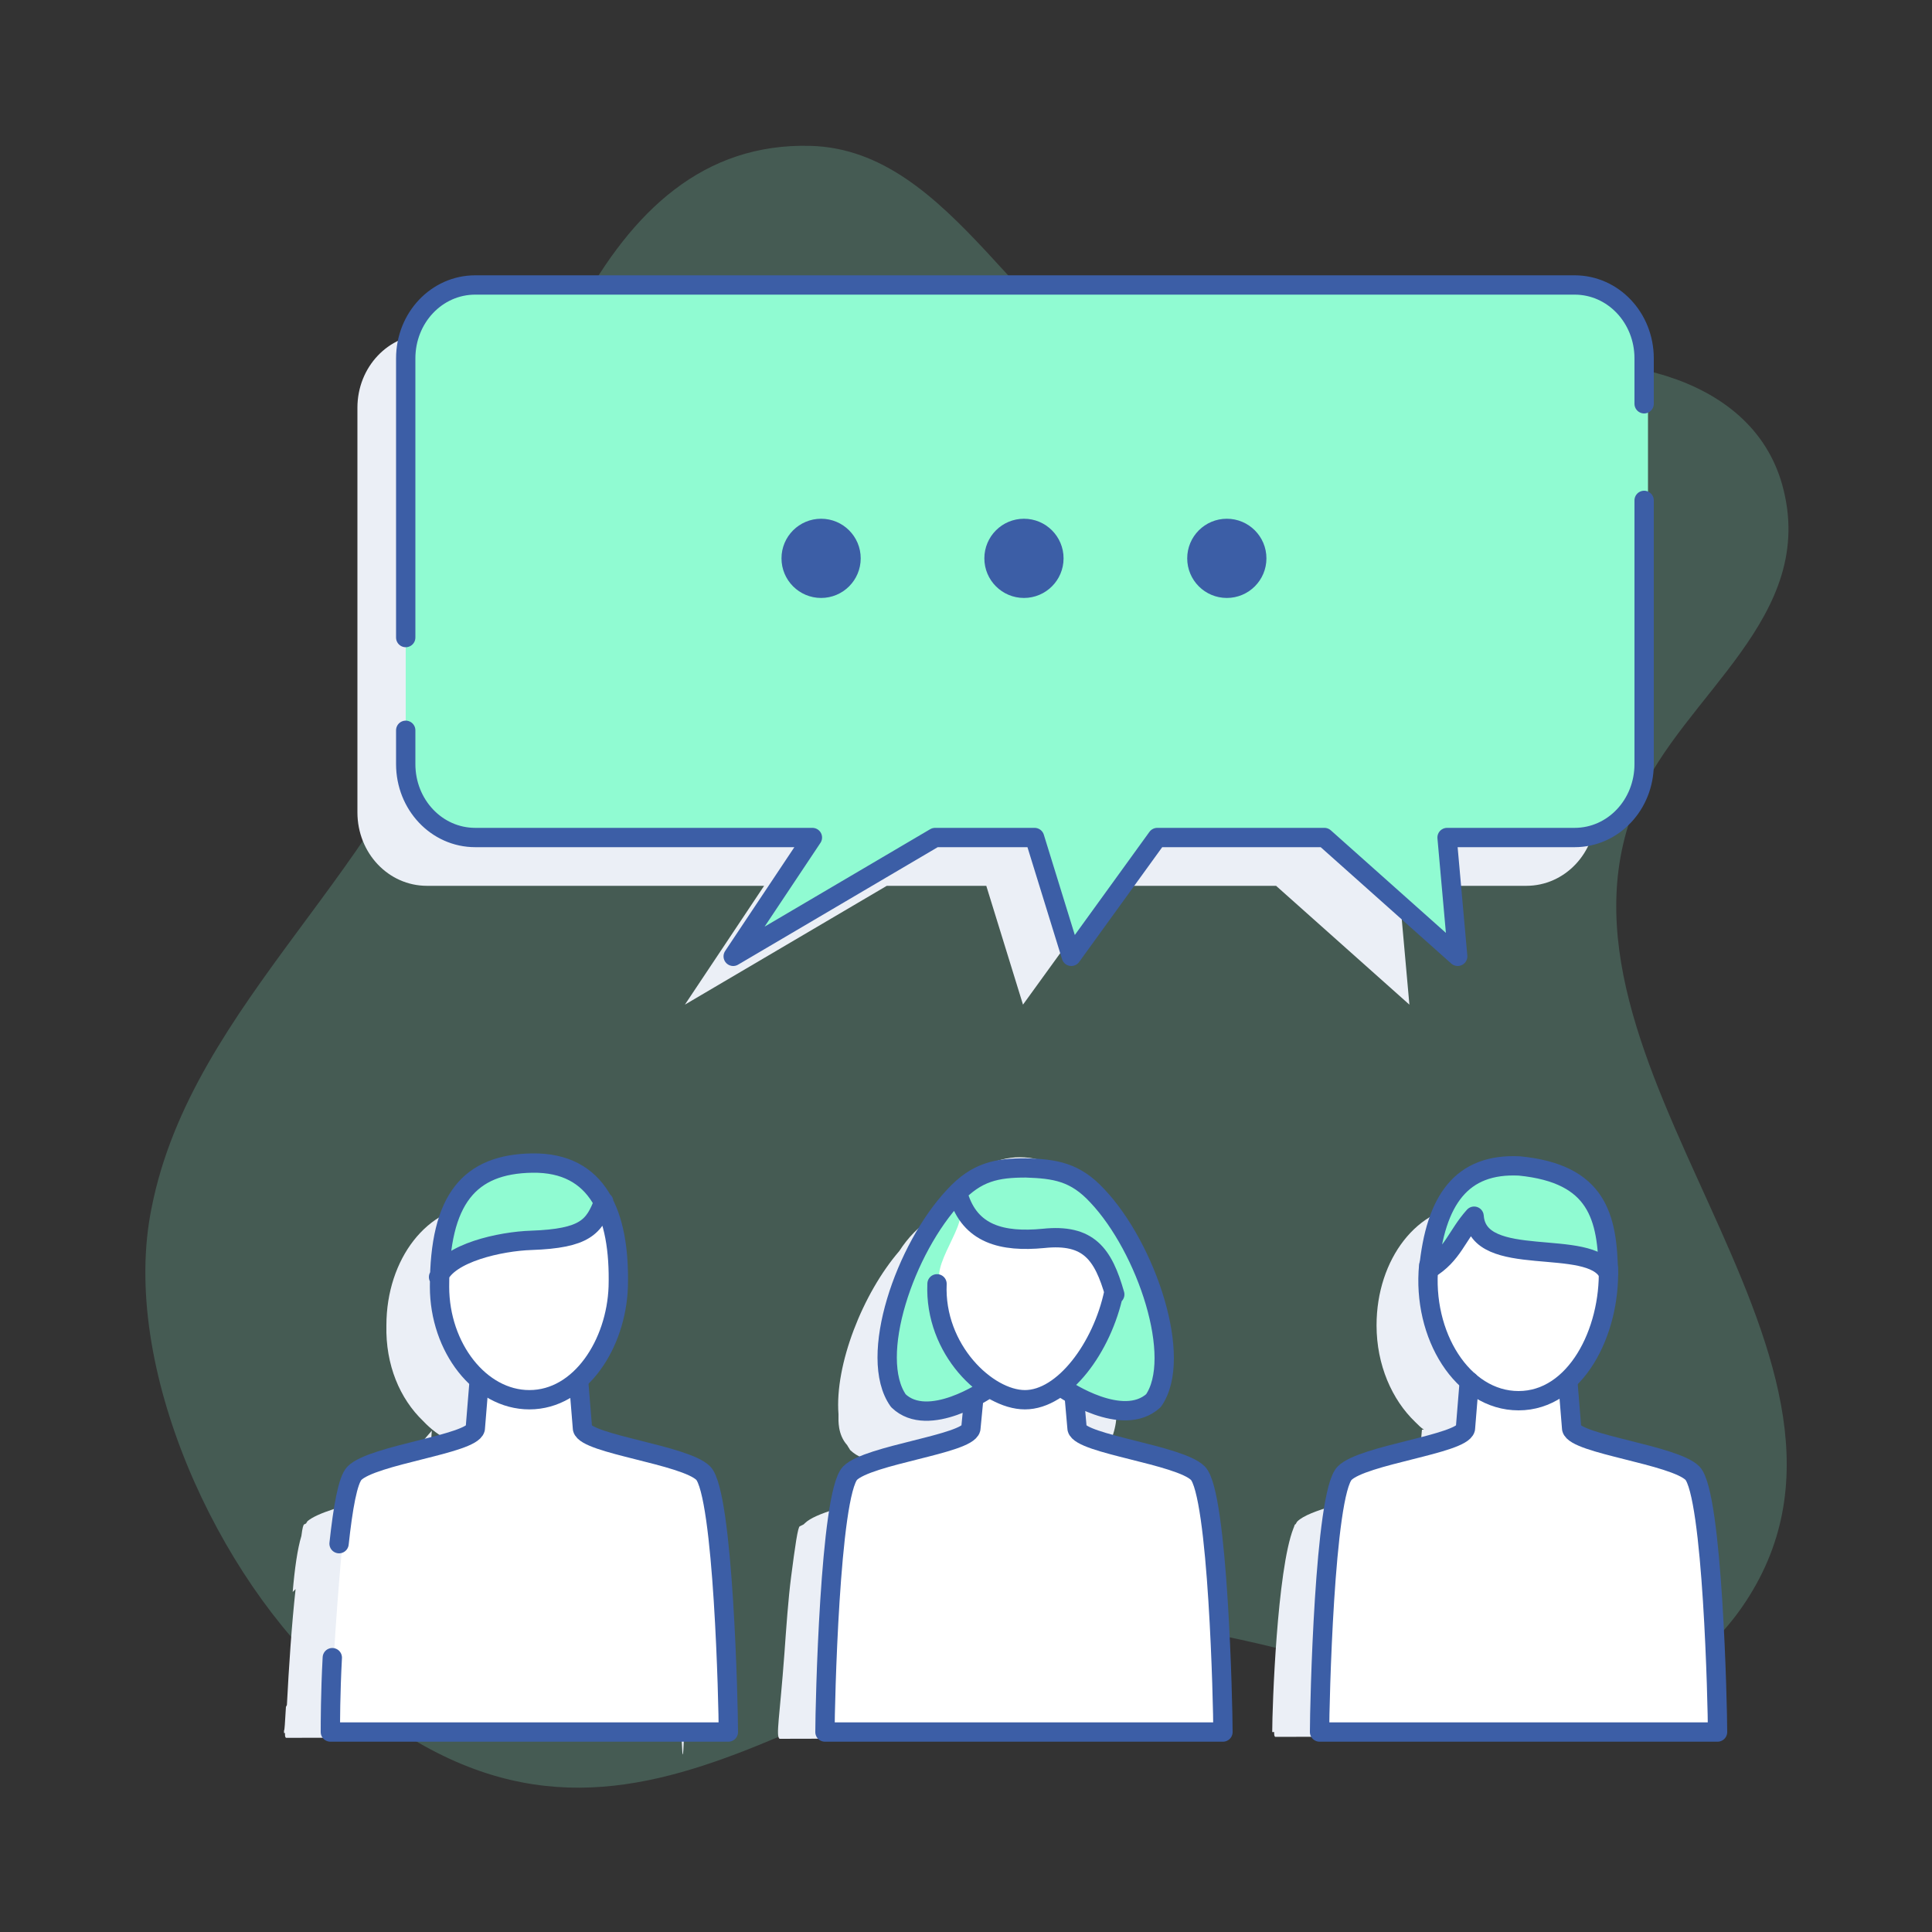 <?xml version="1.0" encoding="utf-8"?>
<!-- Generator: Adobe Illustrator 27.8.0, SVG Export Plug-In . SVG Version: 6.00 Build 0)  -->
<svg version="1.1" id="Layer_1" xmlns="http://www.w3.org/2000/svg" xmlns:xlink="http://www.w3.org/1999/xlink" x="0px" y="0px"
	 viewBox="0 0 200 200" style="enable-background:new 0 0 200 200;" xml:space="preserve">
<rect x="0" y="0" width="200" height="200" fill="#333333" stroke="none"/>
<style type="text/css">
	.st0{opacity:0.2;fill:#90FBD2;}
	.st1{fill:#EBEFF6;}
	.st2{fill:#FFFFFF;}
	.st3{fill:#90FBD2;}
	.st4{fill:none;stroke:#3C5EA6;stroke-width:2;stroke-linecap:round;stroke-linejoin:round;stroke-miterlimit:10;}
	.st5{fill:#90FBD2;stroke:#3C5EA6;stroke-width:2;stroke-linecap:round;stroke-linejoin:round;stroke-miterlimit:10;}
	.st6{fill:#3C5EA6;}
</style>
<g>
	<path class="st0" d="M47.1,68.1c7.2-25,14.7-53.6,36.8-53c14.8,0.4,21.8,20,35.5,26c10.9,4.7,23.2-0.3,34.9-2.8
		c11.6-2.4,26.9,0.1,30.2,11.9c0,0,0,0,0,0c3.8,13.7-10.3,21.7-15,32.7c0,0,0,0,0,0c-11.6,27.1,27.5,56.8,11.6,82.3
		c-14.7,23.6-47.3,0.9-67.3,3.2c-30.2,3.5-49.6,31.9-79.2,5.6c-11.9-10.5-22.3-32.5-18.9-49C19.9,103.7,40.9,89.6,47.1,68.1z"/>
	<g>
		<g>
			<path class="st1" d="M43.8,147.1c1.6,1.7,3.7,2.8,6,2.8c2.7,0,4.9-1.4,6.5-3.6c1.9-2.3,3.1-5.5,3.1-9c0-2-0.4-3.9-1.1-5.6
				c-0.2-0.8-0.5-1.5-0.8-2.1c0,0.1-0.1,0.2-0.1,0.2c0-0.1-0.1-0.1-0.1-0.2l0.2-0.1c-0.4-0.8-0.9-1.5-1.5-2.1
				c-0.6-0.9-1.4-1.4-2.5-1.6c-1.2-0.6-2.5-1-3.8-1c-5.4,0-9.7,5.5-9.7,12.4C39.9,141.3,41.4,144.8,43.8,147.1z"/>
			<path class="st1" d="M173,179.7c0,0-0.1,1.7-0.4-2.6c-0.3-7.5-1-18.1-2.4-19.5c-0.5-0.5-1.6-1-3-1.4c-2-0.7-4.3-1.2-6.2-1.7
				c-1.8-0.5-3.1-1-3.3-1.5l-0.1-1.6l-0.1-2.3c0,0-0.1,0.1-0.1,0.1l-0.1-1.2H157c0.1-0.1,0.2-0.2,0.3-0.3c2.8-2.2,4.6-6.1,4.6-10.5
				c0-1.6-0.2-3.1-0.7-4.6c0-0.1,0-0.1,0-0.1c0,0,0,0,0-0.1c-0.1-0.2-0.2-0.4-0.2-0.6c-0.4-1.6-1.1-2.9-2.4-4c-1.7-1.9-3.9-3-6.4-3
				c-5.4,0-9.7,5.5-9.7,12.4c0,4.1,1.6,7.7,4,10c0.3,0.3,0.6,0.6,0.9,0.8h-0.2l-0.3,3.3l-0.9,2.2l-2.7,1c-3.3,0.9-7.8,1.8-9,3
				c-0.1,0.1-0.1,0.2-0.2,0.3l0,0c-0.1,0-0.1,0.2-0.2,0.4c-1.7,4.3-2.2,18.5-2.2,21.1h0.2c0,0.3,0,0.4,0.1,0.5L173,179.7z"/>
			<path class="st1" d="M119,157.6c-1.9-1.9-12.1-3-12.5-4.6l-0.3-3.4l-0.2,0l0-0.3c0.4,0.2,1,0.5,1.7,0.8c0.1,0,0.1,0.1,0.2,0.1
				c0.1,0,0.1,0.1,0.2,0.1c0,0,0,0,0.1,0c2,0.8,4.6,1.3,6.3-0.3c0.8-1.2,1.2-2.8,1.1-4.7c0.1-4.4-2.3-10.3-4.9-14.8
				c0,0-0.8-0.8-2.2-1.8c-0.9-0.9-1.7-1.5-2.6-1.9c-1.5-1.2-3.3-1.9-5.2-1.9c-3.1,0-5.8,1.8-7.6,4.6c-3.8,4.4-6.7,11.8-6.3,16.9
				c0,0.1,0,0.1,0,0.2c0,0.4-0.1,1.9,0.9,3c0.1,0.2,0.2,0.3,0.3,0.5c3.1,3,9.2-1.2,9.2-1.2h0.2c0.5,0.2,1,0.4,1.6,0.6
				c0.3,0.1,0.6,0.2,0.9,0.3l-2.7,0.1c-0.3-0.1-0.6-0.3-0.8-0.4l-0.2,0.4l-0.2,0l0,0.6l-1.3,3.2l-3.6,1.3c-3.1,0.8-6.7,1.6-7.8,2.7
				c0,0-0.1,0.1-0.1,0.1l-0.4,0.2c-0.2,0-0.5,2.1-0.9,5.2c-0.3,2.3-0.5,5.2-0.7,8c-0.5,6.7-0.9,8.5-0.5,8.8l41.2-0.1
				c0,0,0-0.2,0-0.4h0.1C121.6,176.6,121,159.7,119,157.6z M104.1,148.8c0.3-0.2,0.7-0.4,1-0.6c-0.2,0.2-0.5,0.4-0.7,0.6h0.9
				c0,0,0.2,0.2,0.6,0.4c-0.2,0.1-0.4,0.2-0.6,0.3l-2.5,0.1c0.5-0.2,1.1-0.5,1.6-0.8H104.1z"/>
			<path class="st1" d="M57.5,129.5L57.5,129.5C57.5,129.5,57.5,129.5,57.5,129.5C57.5,129.5,57.5,129.5,57.5,129.5z"/>
			<path class="st1" d="M67.8,157.6c-0.6-0.6-2.1-1.2-3.9-1.7c-1.6-0.5-3.4-1-5-1.3c-1.9-0.5-3.5-1-3.6-1.6l-0.3-3.3l0-0.5
				c0,0,0,0,0,0l-0.1-1.1l-1.7,1.9c-2.7,0.7-6.7,0.4-8-0.6l-0.7,1.7l0.2-3l-6.1,7.1c0.6-0.2,1.2-0.3,1.8-0.5l-2,0.7l0.2-0.3
				c-2.8,0.7-5.8,1.5-6.8,2.4c0,0.1-0.1,0.1-0.1,0.2l-0.2,0.1c-0.1,0-0.2,0.4-0.3,1.2c-0.4,1.3-0.7,3.4-0.9,5.8l0.3-0.3
				c-0.4,3.6-0.7,8.1-0.9,12l-0.1,0.2c-0.2,3.7-0.2,1.8-0.2,2.7h0.1c0,0.3,0,0.4,0.1,0.5l41.2-0.1c0,0-0.1,3.4-0.2,0.9
				C70.1,173.6,69.4,159.2,67.8,157.6z"/>
		</g>
		<ellipse class="st2" cx="54.6" cy="132.2" rx="9.7" ry="12.4"/>
		<ellipse class="st2" cx="105.6" cy="132.2" rx="9.7" ry="12.4"/>
		<ellipse class="st2" cx="157.1" cy="132.2" rx="9.7" ry="12.4"/>
		<path class="st2" d="M152.6,144.4l-1.7,4.2l-11.9,4.2c-0.8-0.1-2.7,26.4-2.1,27l41.2-0.1c0,0-1.2-26.1-3.2-27.4
			c-3-1.9-12.2-3.5-12.2-3.5l-0.1-4.7C160.4,145.8,154.3,145.6,152.6,144.4z"/>
		<path class="st2" d="M101.1,144.4l-1.7,4.2l-11.9,4.2c-0.8-0.1-2.7,26.4-2.1,27l41.2-0.1c0,0-1.2-26.1-3.2-27.4
			c-3-1.9-12.2-3.5-12.2-3.5l-0.1-4.7C108.9,145.8,102.8,145.6,101.1,144.4z"/>
		<path class="st2" d="M50.1,144.4l-1.7,4.2l-11.9,4.2c-0.8-0.1-2.7,26.4-2.1,27l41.2-0.1c0,0-1.2-26.1-3.2-27.4
			c-3-1.9-12.2-3.5-12.2-3.5l-0.1-4.7C57.9,145.8,51.8,145.6,50.1,144.4z"/>
		<path class="st3" d="M56.2,120.7c0,0-9.6-0.9-10.5,8.9c-0.1,0.8,6.2-0.8,11.7-1.9c6.5-1.3,3.9-4.6,3.9-4.6
			C60.2,121.1,59.2,120.7,56.2,120.7z"/>
		<path class="st3" d="M158.2,120.7c0,0-8.8-1.7-9.6,8.1c0,0.4,1.7,0.6,3.7-3.2c1-1.9-2,4.1,11.3,4.7c3.3,0.2,2.7-2.8,2.7-2.8
			C165.1,125.6,163.9,121.4,158.2,120.7z"/>
		<path class="st3" d="M99.2,123.7c0,0,2.2,4.7,5.7,4.6c3.5-0.1,7.8,0.5,9.1,2.5c0.4,0.6,2.2,6.1-2.5,12c-2,2.5,7.4,5.3,8.8-0.9
			c1-4.5-1.8-11.4-4.7-16.5C115.6,125.4,108.2,117.7,99.2,123.7z"/>
		<path class="st3" d="M98.5,125.1c0,0-5.9,6.6-6.8,16.4c-0.1,0.8-0.1,5,5.4,3.9c7.7-1.6,1.9-4.8,1.4-6.3c-1.6-4.5-1.1-6.3-1.1-6.3
			C96.2,130.8,101.4,125.2,98.5,125.1z"/>
		<g>
			<path class="st4" d="M99.2,123.7c1.2,4.1,4.6,4.9,8.8,4.5c4.7-0.5,6.2,1.6,7.4,5.8 M115.3,133.8c-1.2,5.7-5.2,11.1-9.2,11.1
				c-3.9,0-9.4-5.2-9.1-12 M110.2,143.8c0,0,6,4.1,9.2,1.2c3.1-4.4-0.7-15.8-5.8-21.2c-2.3-2.5-4.4-2.8-7.4-2.9
				c-3,0-5.1,0.4-7.4,2.9c-5.1,5.4-9,16.7-5.8,21.2c3.1,3,9.2-1.2,9.2-1.2 M111.2,144.5l0.3,3.4c0.4,1.6,10.6,2.7,12.5,4.6
				c2.1,2.1,2.6,24,2.6,26.8H85.4c0-2.7,0.5-24.6,2.6-26.8c1.9-1.9,12.1-3,12.5-4.6l0.3-3.1"/>
		</g>
		<g>
			<path class="st4" d="M64,133.2c-0.2,5.9-3.9,11.7-9.2,11.7c-5.1,0-9.3-5.4-9.3-11.7c0-9.1,3.1-12.7,9.6-12.8
				C61.9,120.3,64.2,125.7,64,133.2L64,133.2z M45.4,132.2c1-2.5,6.4-3.7,9.6-3.8c5.6-0.2,6.5-1.4,7.5-4"/>
			<path class="st4" d="M34.4,171.6c-0.2,3.7-0.2,6.8-0.2,7.7h41.2c0-2.7-0.5-24.6-2.6-26.8c-1.9-1.9-12.1-3-12.5-4.6l-0.4-4.9"/>
			<path class="st4" d="M49.6,143l-0.4,4.9c-0.4,1.6-10.6,2.7-12.5,4.6c-0.7,0.7-1.2,3.6-1.6,7.3"/>
		</g>
		<g>
			<path class="st4" d="M147.9,131c-0.7,7.2,3.5,14,9.3,14c5.9,0,9.5-7.1,9.3-13.7"/>
			<path class="st4" d="M152.1,143l-0.4,4.9c-0.4,1.6-10.6,2.7-12.5,4.6c-2.1,2.1-2.6,24-2.6,26.8h41.2c0-2.7-0.5-24.6-2.6-26.8
				c-1.9-1.9-12.1-3-12.5-4.6l-0.4-4.9"/>
			<path class="st4" d="M147.9,131.4c2.5-1.5,2.9-3.5,4.7-5.5c0.4,5.6,12,2.1,13.9,5.9c-0.1-5.8-1.1-10.3-9.2-11.1
				C151.3,120.4,148.6,124.2,147.9,131.4L147.9,131.4z"/>
		</g>
		<path class="st3" d="M115.3,129.5"/>
	</g>
	<g>
		<path class="st1" d="M165.6,43.9h-0.4v-1.7c0-4.2-3.2-7.6-7.2-7.6H44.2c-4,0-7.2,3.4-7.2,7.6V71l0,0v9.6l0,0v3.5
			c0,4.2,3.2,7.6,7.2,7.6h34.9L70.9,104l20.9-12.3h10.3l3.8,12.3l8.9-12.3h17.3l13.8,12.3l-1.1-12.3H158c4,0,7.2-3.4,7.2-7.6v-2.8
			h0.4V43.9z"/>
		<rect x="42" y="38.9" class="st3" width="128.6" height="37.4"/>
		<path class="st5" d="M42,75.6v3.5c0,4.2,3.2,7.6,7.2,7.6h34.9L75.9,99l20.9-12.3h10.3l3.8,12.3l8.9-12.3h17.3L150.9,99l-1.1-12.3
			H163c4,0,7.2-3.4,7.2-7.6V51.8"/>
		<path class="st5" d="M170.2,41.8v-4.7c0-4.2-3.2-7.6-7.2-7.6H49.2c-4,0-7.2,3.4-7.2,7.6V66"/>
	</g>
	<path class="st5" d="M99.5,86.4"/>
	<g>
		<circle class="st6" cx="85" cy="57.8" r="4.1"/>
		<circle class="st6" cx="106" cy="57.8" r="4.1"/>
		<circle class="st6" cx="127" cy="57.8" r="4.1"/>
	</g>
</g>
</svg>
